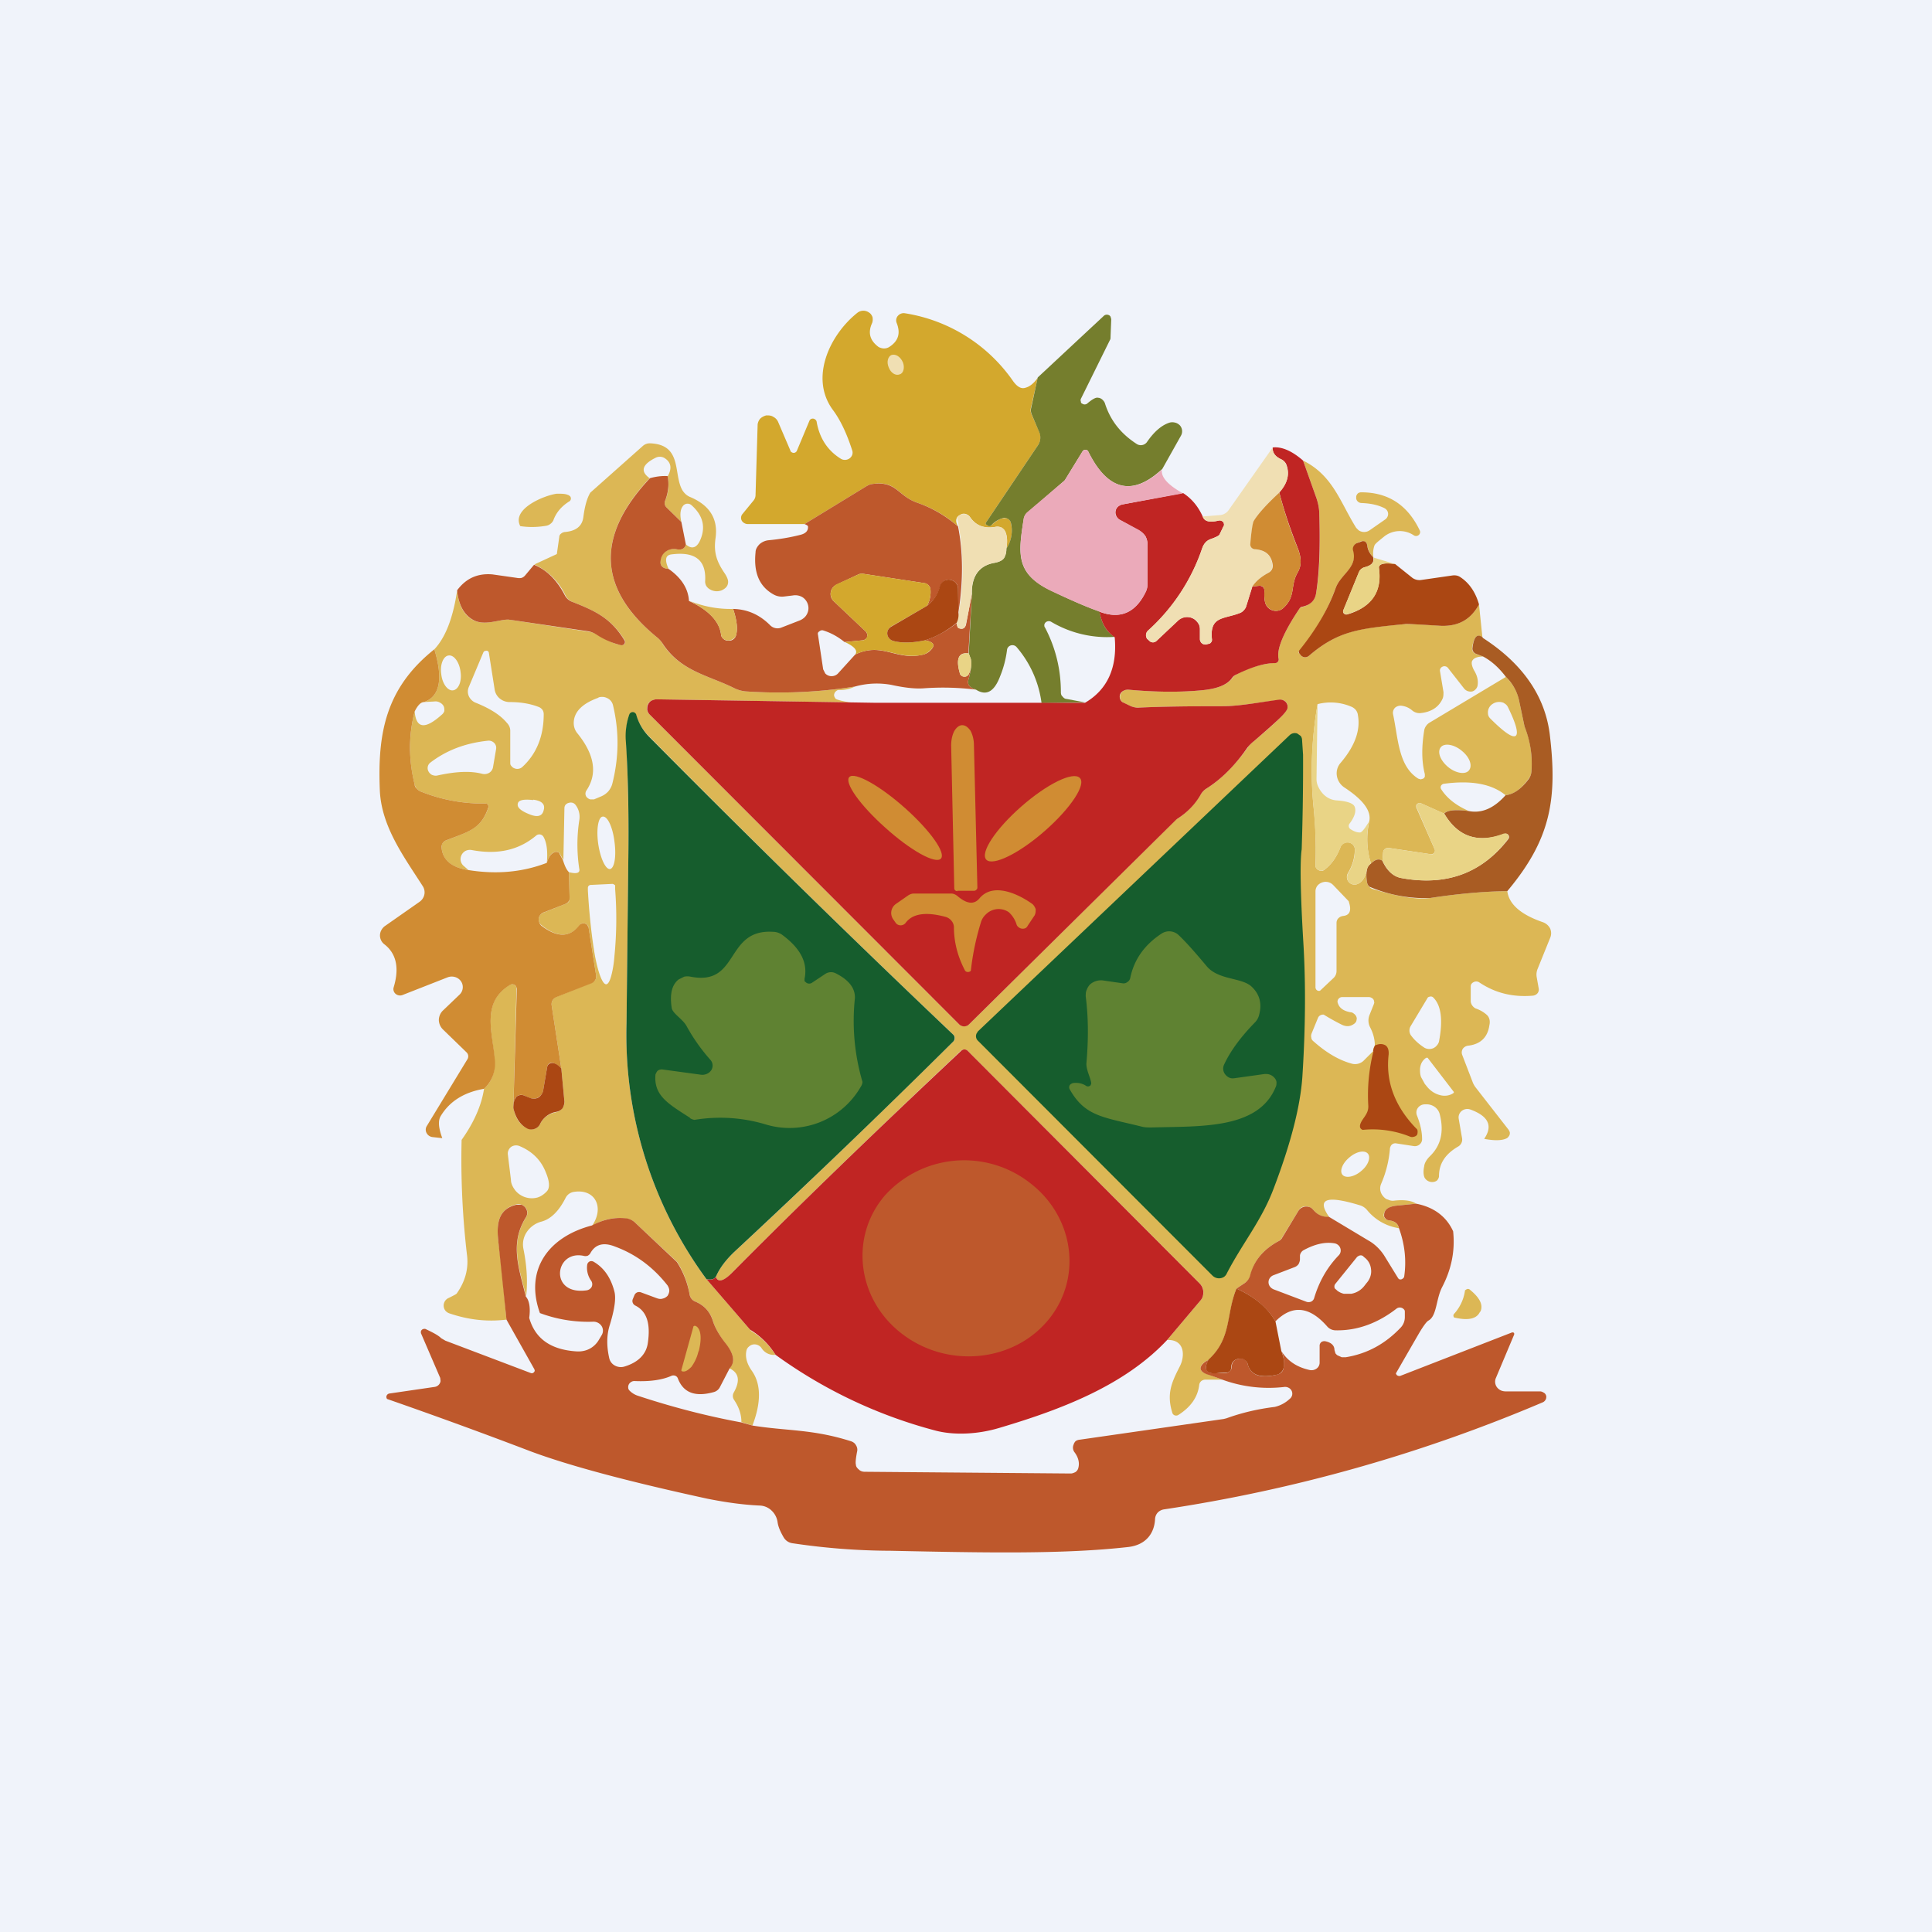 <!-- by TradingView --><svg width="56" height="56" viewBox="0 0 56 56" xmlns="http://www.w3.org/2000/svg"><path fill="#F0F3FA" d="M0 0h56v56H0z"/><path d="M18.85 12.85c.94.04.66.9.93 1.36.05.08.12.15.21.19.58.24.83.64.75 1.2-.06.43.04.69.28 1.04.06.1.1.19.08.27-.01.08-.07.15-.18.2a.39.39 0 0 1-.33-.02.3.3 0 0 1-.12-.11.26.26 0 0 1-.03-.15c.03-.6-.3-.85-.98-.76-.17.02-.2.16-.08.42-.18-.01-.26-.1-.24-.26a.36.36 0 0 1 .16-.25.4.4 0 0 1 .31-.06c.15.03.24-.02.27-.14.16.14.3.11.4-.09.19-.4.1-.75-.24-1.05a.17.17 0 0 0-.12-.04.17.17 0 0 0-.12.06c-.08.1-.1.25-.05.47l-.43-.42a.18.18 0 0 1-.04-.2c.1-.23.12-.47.07-.7.14-.24.1-.42-.1-.54a.27.27 0 0 0-.25 0c-.4.2-.44.4-.17.59-1.57 1.68-1.5 3.22.21 4.61.07.06.13.12.17.2.53.79 1.31.9 2.06 1.27.1.05.22.09.34.1 1.04.07 2.1.03 3.17-.14a.95.95 0 0 1-.44.1c-.04 0-.07 0-.1.03a.15.15 0 0 0-.06.09c-.01.03 0 .07.02.1.01.03.04.05.08.06.12.04.24.06.36.08l-5.6-.09c-.06 0-.11.02-.16.04a.25.25 0 0 0-.05.4l8.97 8.98a.2.2 0 0 0 .22.04.2.2 0 0 0 .07-.04l6-5.94.04-.02c.28-.18.5-.42.68-.71a.5.5 0 0 1 .17-.17c.41-.26.8-.65 1.18-1.17.05-.08.11-.14.19-.2.45-.38.73-.64.84-.76.08-.09.12-.16.13-.21a.2.2 0 0 0-.01-.1.2.2 0 0 0-.13-.12.22.22 0 0 0-.1 0c-.54.06-1.15.18-1.64.18-1 0-1.8.01-2.41.04a.57.57 0 0 1-.25-.04 2.5 2.5 0 0 1-.25-.12.2.2 0 0 1-.05-.23.21.21 0 0 1 .09-.1.23.23 0 0 1 .13-.03c.76.07 1.47.08 2.11.02.47-.04.77-.16.92-.37a.23.23 0 0 1 .09-.08 2.68 2.68 0 0 1 1.18-.35.1.1 0 0 0 .06-.07.1.1 0 0 0 0-.05c-.06-.27.14-.76.62-1.47l.02-.02h.02c.26-.06.4-.2.43-.42.1-.56.12-1.32.09-2.28 0-.17-.04-.35-.1-.51l-.37-1.04c.87.43 1.08 1.22 1.54 1.95l.07.07a.28.28 0 0 0 .32 0l.46-.32a.19.19 0 0 0 .06-.08.18.18 0 0 0-.02-.18.2.2 0 0 0-.07-.06c-.2-.1-.42-.14-.67-.15a.16.16 0 0 1-.11-.05.14.14 0 0 1-.04-.11v-.02c0-.03.02-.07.05-.1a.16.16 0 0 1 .1-.03c.78 0 1.34.37 1.69 1.1a.11.11 0 0 1-.03.14.12.12 0 0 1-.15 0 .73.73 0 0 0-.86.05c-.16.13-.25.2-.27.25a.7.7 0 0 0-.03.35.63.63 0 0 1-.18-.37l-.02-.05a.12.12 0 0 0-.1-.05h-.06l-.11.05a.18.18 0 0 0-.11.21c.13.52-.38.69-.52 1.11a6.18 6.18 0 0 1-1.07 1.84c0 .02.01.04.03.05l.05.06c.03.03.07.04.11.04.04 0 .08-.01.11-.04.86-.74 1.48-.8 2.78-.92.06 0 .4 0 1.04.05.5.02.87-.18 1.11-.62l.1.97c-.15-.14-.25-.04-.3.29a.16.16 0 0 0 .1.17l.22.08c-.15 0-.26.04-.3.1-.05.05-.04.15.03.29.1.16.13.3.11.44a.2.2 0 0 1-.05.11.22.22 0 0 1-.1.07.24.24 0 0 1-.24-.08l-.47-.6a.13.13 0 0 0-.15-.04.13.13 0 0 0-.07.06.12.12 0 0 0-.01.08l.1.6c0 .07 0 .14-.03.2-.11.24-.33.38-.64.41a.33.33 0 0 1-.24-.08.57.57 0 0 0-.28-.13.25.25 0 0 0-.21.05.21.21 0 0 0-.06.2c.15.7.15 1.5.73 1.86l.07.02.07-.02a.12.12 0 0 0 .05-.06v-.07c-.09-.35-.1-.76-.02-1.26a.3.3 0 0 1 .05-.13.32.32 0 0 1 .1-.1l2.22-1.33c.2.2.33.43.38.68l.16.76c.17.4.23.84.2 1.3 0 .08-.04.16-.09.22-.2.28-.41.44-.66.47-.4-.33-1-.44-1.8-.33a.1.1 0 0 0-.04.02.1.1 0 0 0-.03.13c.17.27.44.48.81.64-.38-.05-.62-.03-.73.07l-.67-.3a.09.09 0 0 0-.05 0 .09.09 0 0 0-.08.07v.05l.54 1.23a.1.1 0 0 1 0 .05.1.1 0 0 1-.02.04.1.1 0 0 1-.04.03l-.06.01-1.2-.18a.16.16 0 0 0-.13.03.14.14 0 0 0-.05.1l-.02.24c-.1-.07-.22-.04-.33.08-.13-.4-.14-.81-.05-1.23.06-.3-.18-.62-.73-.98a.5.5 0 0 1-.21-.33.46.46 0 0 1 .11-.38c.4-.47.58-.93.5-1.38a.3.3 0 0 0-.06-.15.34.34 0 0 0-.14-.1 1.52 1.52 0 0 0-.97-.07c-.17 1-.21 1.97-.12 2.94.07.66.08 1.24.06 1.72 0 .03 0 .06.02.09s.04.05.07.06c.03.02.06.02.1.02.03 0 .06-.02.08-.04.2-.15.35-.37.46-.66a.2.2 0 0 1 .1-.1.22.22 0 0 1 .26.05.2.2 0 0 1 .05.12c0 .23-.06.47-.2.7a.22.22 0 0 0 .02.25.22.22 0 0 0 .24.07c.15-.05.24-.19.29-.42-.02.14-.02.27.01.39a.24.24 0 0 0 .17.17c.74.23 1.29.31 1.65.26.78-.12 1.52-.19 2.24-.2.05.38.39.68 1.03.9a.38.38 0 0 1 .21.18.34.34 0 0 1 0 .28l-.36.89a.43.43 0 0 0-.03.23l.06.34a.17.17 0 0 1-.1.19.2.2 0 0 1-.07.02c-.59.05-1.1-.08-1.56-.39a.16.16 0 0 0-.16 0 .15.15 0 0 0-.06.05.13.13 0 0 0-.02.07v.43c0 .04.02.09.04.12.03.04.06.07.1.09.15.05.25.12.33.19.07.07.1.17.07.3-.05.35-.26.55-.62.59a.22.22 0 0 0-.15.09.2.2 0 0 0-.02.17l.3.78c.02.06.06.13.1.18l.95 1.22.03.06a.15.15 0 0 1-.03.13.16.16 0 0 1-.05.05c-.13.07-.35.08-.66.02.26-.38.12-.66-.4-.85a.26.26 0 0 0-.25.04.24.24 0 0 0-.09.22l.1.58a.23.23 0 0 1-.11.23c-.38.22-.56.5-.56.86 0 .04-.02.08-.05.12a.2.2 0 0 1-.12.05.25.25 0 0 1-.25-.13c-.03-.07-.04-.18-.01-.32.01-.1.07-.2.17-.3.32-.31.41-.72.28-1.22a.37.37 0 0 0-.15-.21.4.4 0 0 0-.25-.07h-.03a.25.25 0 0 0-.2.1.23.23 0 0 0-.03.22c.1.25.15.48.15.69a.19.19 0 0 1-.07.15.21.21 0 0 1-.17.05l-.52-.08a.15.15 0 0 0-.15.08l-.02.05a3.2 3.2 0 0 1-.26 1.05.34.34 0 0 0 .05.34c.04.05.09.1.15.11.06.03.12.04.19.03.28-.03.5 0 .63.09l-.6.06c-.2.03-.32.11-.34.25a.14.14 0 0 0 .08.15l.06.02c.17.02.27.1.3.23a1.48 1.48 0 0 1-.92-.52.43.43 0 0 0-.2-.14c-.98-.3-1.28-.2-.9.34a.55.55 0 0 1-.47-.22.25.25 0 0 0-.1-.07.26.26 0 0 0-.24.01.25.25 0 0 0-.08.09l-.49.8a.22.22 0 0 1-.08.08c-.45.24-.72.57-.82.98a.4.4 0 0 1-.17.24l-.24.16c-.3.75-.13 1.43-.81 2.07-.14.06-.21.14-.23.21-.01.1.05.16.2.2l.43.16h-.48a.2.2 0 0 0-.13.04.18.18 0 0 0-.06.11c-.04.35-.24.64-.6.87a.12.12 0 0 1-.15-.01.11.11 0 0 1-.03-.05c-.17-.55-.02-.88.21-1.33.17-.32.15-.8-.36-.78l.97-1.15a.36.36 0 0 0-.03-.49l-6.73-6.75a.13.13 0 0 0-.08-.03.13.13 0 0 0-.1.03c-2.44 2.3-4.66 4.44-6.64 6.44-.25.25-.4.29-.47.12.1-.24.28-.48.53-.72 1.72-1.59 3.84-3.62 6.35-6.1a.13.13 0 0 0 0-.2 392.69 392.69 0 0 1-8.8-8.63c-.19-.18-.32-.4-.4-.65a.1.1 0 0 0-.09-.06.1.1 0 0 0-.06.02.1.1 0 0 0-.03.04c-.09.24-.12.5-.1.77.05 1.04.08 2.25.06 3.61l-.05 4.57a11.97 11.97 0 0 0 2.32 7.42l1.26 1.46.05.05c.28.17.5.4.69.68a.42.42 0 0 1-.41-.2.25.25 0 0 0-.24-.1.23.23 0 0 0-.12.06.21.21 0 0 0-.07.1c-.05.2.01.4.15.6.27.38.28.91.02 1.59l-.32-.1c0-.22-.07-.43-.21-.64a.2.2 0 0 1-.01-.22c.19-.34.15-.57-.13-.7.17-.17.14-.4-.1-.7-.19-.25-.31-.47-.37-.65a.84.84 0 0 0-.51-.58.29.29 0 0 1-.11-.08.27.27 0 0 1-.06-.13 2.54 2.54 0 0 0-.36-.94l-1.22-1.14a.42.42 0 0 0-.22-.11c-.35-.06-.69 0-1.03.2.37-.53.09-1.09-.54-.98a.32.32 0 0 0-.22.16c-.2.4-.44.63-.71.7a.74.74 0 0 0-.42.3.64.64 0 0 0-.1.48c.1.49.13.95.08 1.39-.2-.83-.48-1.53 0-2.3a.24.24 0 0 0-.01-.27.27.27 0 0 0-.27-.1c-.52.13-.58.55-.53 1.03.1.77.17 1.54.24 2.31-.58.07-1.12 0-1.65-.18a.26.26 0 0 1-.12-.08.24.24 0 0 1 .1-.37c.14-.07.22-.11.23-.13.24-.34.34-.7.3-1.08a23.7 23.7 0 0 1-.16-3.37c.37-.52.58-1.02.65-1.48.23-.22.34-.5.3-.88-.05-.74-.39-1.62.44-2.13a.14.14 0 0 1 .19.04l.01.07-.09 3.45c.06.31.2.51.42.6.07.03.14.03.2.01a.27.27 0 0 0 .15-.13c.1-.2.26-.31.46-.35a.31.31 0 0 0 .19-.12.28.28 0 0 0 .06-.2l-.09-.95-.28-1.83c-.01-.05 0-.1.03-.15a.24.24 0 0 1 .12-.1l1-.4a.21.21 0 0 0 .11-.08.2.2 0 0 0 .03-.13l-.22-1.4a.14.14 0 0 0-.04-.07.15.15 0 0 0-.16-.04.14.14 0 0 0-.06.05c-.29.36-.65.36-1.1 0a.21.21 0 0 1-.04-.3.23.23 0 0 1 .1-.07l.63-.25a.2.2 0 0 0 .1-.07.18.18 0 0 0 .02-.1l-.02-.75c.23.06.33.02.3-.1a4.62 4.62 0 0 1 0-1.4.57.57 0 0 0-.1-.44.19.19 0 0 0-.09-.07.2.2 0 0 0-.11 0 .19.19 0 0 0-.1.06.17.17 0 0 0-.03.1l-.03 1.5-.1-.18a.1.1 0 0 0-.05-.05.11.11 0 0 0-.06-.01c-.12.01-.21.12-.27.32.03-.33 0-.59-.1-.76a.14.14 0 0 0-.21-.03c-.5.42-1.11.56-1.86.42a.3.3 0 0 0-.18.02.27.27 0 0 0-.12.12.26.26 0 0 0 .05.31l.15.13c-.49-.07-.75-.29-.78-.65 0-.04 0-.1.03-.13a.23.23 0 0 1 .12-.09c.66-.25.99-.34 1.2-.92a.11.11 0 0 0-.01-.11.12.12 0 0 0-.05-.03 4.82 4.82 0 0 1-1.9-.35.3.3 0 0 1-.11-.08.27.27 0 0 1-.06-.12 4.24 4.24 0 0 1 0-2.12c.04.5.3.53.78.1a.23.23 0 0 0 .08-.11c0-.05 0-.1-.02-.14a.23.23 0 0 0-.1-.1.25.25 0 0 0-.13-.04l-.34.02c.46-.16.56-.67.3-1.53.32-.34.54-.9.66-1.7.04.4.18.69.44.84.34.2.78-.01 1.05 0l.15.02 2.17.33c.09.01.17.04.25.08.33.2.56.3.7.3a.1.1 0 0 0 .06 0 .09.09 0 0 0 .04-.13c-.4-.64-.85-.85-1.51-1.11a.4.4 0 0 1-.21-.19 1.85 1.85 0 0 0-.9-.9l.65-.3.07-.49c0-.04.02-.08.05-.1a.2.2 0 0 1 .12-.05c.33-.03.5-.18.53-.44.04-.3.1-.53.2-.7l1.53-1.36a.3.3 0 0 1 .21-.07ZM14.94 33.2a.26.26 0 0 0-.12.04.24.24 0 0 0-.08.1.22.22 0 0 0-.02.12l.09.74c0 .11.06.22.13.31a.62.62 0 0 0 .64.2c.1-.03.2-.1.28-.19.08-.1.07-.28-.04-.54-.14-.36-.4-.61-.76-.76a.26.26 0 0 0-.12-.02Zm24.7.23c-.1-.1-.34-.05-.54.13-.2.17-.28.4-.18.5.1.1.35.05.55-.13.2-.17.27-.4.17-.5Zm1.7-2.77a.39.39 0 0 0-.13.14.46.46 0 0 0-.05.2c0 .07 0 .14.03.22l.11.2.05.06c.1.13.23.22.38.26.14.04.28.02.39-.05l.02-.02v-.02l-.76-.99h-.04ZM38.9 28.9a.14.14 0 0 0-.1.05.12.12 0 0 0-.03.1c.04.16.16.25.37.29.04 0 .08.02.1.04a.2.2 0 0 1 .07.08c.02.04.02.08.01.1 0 .04-.02.07-.05.1-.12.1-.25.11-.4.03a6.41 6.41 0 0 1-.5-.28.17.17 0 0 0-.13.04.15.15 0 0 0-.04.06l-.18.44a.2.2 0 0 0-.01.13c0 .04.03.08.07.11.36.32.73.54 1.1.64a.36.36 0 0 0 .34-.08l.28-.28a.4.4 0 0 1 .05-.17c0-.18-.05-.36-.14-.53a.43.43 0 0 1-.01-.36l.12-.3c.01-.03.02-.05.01-.07a.14.14 0 0 0-.02-.07.15.15 0 0 0-.06-.05.17.17 0 0 0-.07-.02h-.78Zm2.5 0a.12.12 0 0 0-.03.04l-.48.8a.25.25 0 0 0 0 .26c.1.14.23.26.4.37a.29.29 0 0 0 .26.01.28.28 0 0 0 .1-.08.26.26 0 0 0 .06-.11c.12-.63.06-1.05-.16-1.27a.12.12 0 0 0-.04-.03.13.13 0 0 0-.1.01Zm-3.08-3.32a.3.3 0 0 0-.14.1.27.27 0 0 0-.05.16v2.8l.02.04a.1.1 0 0 0 .1.04.1.1 0 0 0 .04-.03l.35-.33a.28.28 0 0 0 .1-.21v-1.4c0-.05.02-.1.05-.13a.23.23 0 0 1 .14-.07c.19-.02.25-.15.17-.4a.1.1 0 0 0-.01-.03l-.45-.47a.3.3 0 0 0-.32-.07Zm-21.2.07a.08.08 0 0 0-.05.02.08.08 0 0 0-.03.06v.08c.04.72.12 1.42.21 1.92.1.51.22.8.32.8.05 0 .1-.08.14-.22.04-.14.08-.34.1-.6a11.02 11.02 0 0 0 .02-1.94v-.11l-.03-.02a.08.08 0 0 0-.05-.02l-.63.03Zm.35-1.98c-.13.01-.19.37-.13.79.06.41.21.74.34.73.13-.02.19-.37.13-.8-.05-.41-.2-.74-.34-.72Zm-2.02-.48c-.27-.03-.42 0-.44.1-.03.11.08.21.33.31.24.1.38.06.42-.12.05-.17-.06-.27-.3-.3Zm2.02-2.99c-.05 0-.1 0-.14.03-.47.17-.7.42-.7.73 0 .11.04.22.11.3.5.62.58 1.17.26 1.65a.17.17 0 0 0-.03.1c0 .04.02.08.04.1.03.03.06.05.1.06h.11l.19-.08a.59.59 0 0 0 .22-.15c.06-.07.1-.15.12-.23.19-.76.2-1.5.02-2.26a.3.3 0 0 0-.16-.21.34.34 0 0 0-.14-.04Zm-3.33 1.27c-.66.07-1.2.28-1.66.63a.2.2 0 0 0-.06.26c.02.04.06.08.1.1.05.02.1.03.15.02.54-.12.97-.14 1.31-.05a.27.27 0 0 0 .2-.03.24.24 0 0 0 .11-.16l.09-.53a.2.2 0 0 0-.06-.18.22.22 0 0 0-.18-.06Zm28.24.3c-.22-.19-.5-.24-.61-.12-.12.13-.03.38.19.57.22.19.5.24.61.12.12-.13.04-.38-.19-.57Zm-28.28-2.91-.05.01a.08.08 0 0 0-.04.04l-.42 1a.33.33 0 0 0 0 .27c.04.09.12.16.2.19.4.16.71.35.9.58.06.06.1.14.1.23v.92c0 .04 0 .07.03.1a.2.2 0 0 0 .09.07.22.22 0 0 0 .22-.03c.42-.38.63-.9.63-1.54 0-.04-.01-.09-.04-.13a.25.25 0 0 0-.11-.08c-.26-.1-.54-.14-.83-.14a.45.45 0 0 1-.29-.1.42.42 0 0 1-.15-.25l-.17-1.08a.08.08 0 0 0-.02-.04.08.08 0 0 0-.05-.02Zm29.5 1.52a.34.34 0 0 0-.33.02.29.29 0 0 0-.14.28c0 .06.03.11.07.15.4.4.64.56.73.5.09-.06.02-.34-.22-.83a.24.24 0 0 0-.12-.12ZM13 19c-.15.02-.25.26-.21.54.03.28.19.49.34.47.16-.02.26-.26.22-.53-.03-.28-.19-.5-.34-.48Z" fill="#DCB755"/><path d="m30.08 10.95-.2.88a.3.3 0 0 0 .02.18l.22.5a.4.4 0 0 1-.03.39l-1.52 2.26v.02l.01.02.07.04h.05c.01 0 .03 0 .04-.02.13-.12.25-.2.36-.2.05-.01.1 0 .13.03.04.02.06.06.07.1.06.28.02.53-.13.75.04-.22.02-.4-.04-.51a.24.24 0 0 0-.11-.1.26.26 0 0 0-.16-.02c-.32.06-.57-.03-.74-.28a.23.23 0 0 0-.2-.1.22.22 0 0 0-.1.04.2.2 0 0 0-.08.07c-.04.07-.03.16.03.26a3.45 3.45 0 0 0-1.16-.68c-.6-.2-.61-.66-1.33-.55a.42.42 0 0 0-.16.06l-1.8 1.1h-1.65a.2.2 0 0 1-.1-.03.18.18 0 0 1-.07-.07.17.17 0 0 1 .02-.19l.32-.39c.04-.05.06-.1.06-.17l.06-2.02c0-.06.03-.13.07-.18.05-.05.11-.08.18-.1.07 0 .14 0 .2.04a.3.3 0 0 1 .14.14l.36.84c0 .02.02.04.04.05a.1.1 0 0 0 .11 0 .1.1 0 0 0 .04-.05l.36-.86a.1.1 0 0 1 .04-.05.11.11 0 0 1 .13.01.1.1 0 0 1 .04.06c.08.47.31.83.69 1.07a.23.23 0 0 0 .26 0 .22.22 0 0 0 .08-.1.2.2 0 0 0 0-.14c-.16-.5-.35-.89-.56-1.17-.69-.94-.07-2.2.72-2.82a.28.28 0 0 1 .33 0c.05.03.08.08.1.13.01.06.01.11-.01.17-.13.28-.07.51.19.7.04.02.1.04.15.04.05 0 .1-.01.15-.04.27-.17.34-.4.22-.7a.2.2 0 0 1 .04-.21.22.22 0 0 1 .2-.07 4.7 4.7 0 0 1 3.13 1.96c.12.17.24.24.36.2.12-.03.24-.12.36-.29Z" fill="#D3A82D"/><path d="M33.68 13.6c-.86.8-1.58.62-2.14-.52a.09.09 0 0 0-.03-.03.1.1 0 0 0-.1 0 .09.09 0 0 0-.03.03l-.51.83a.2.2 0 0 1-.05.05l-1.04.9a.31.31 0 0 0-.11.2c-.15.97-.25 1.57.8 2.06.62.3 1.09.5 1.4.6.06.35.2.6.44.74a3.18 3.18 0 0 1-1.83-.43.14.14 0 0 0-.16 0 .13.13 0 0 0-.05.08c0 .03 0 .06.02.08.3.57.46 1.2.46 1.87 0 .05.01.1.05.13.03.04.07.07.12.07l.53.1-1.26.02a3.1 3.1 0 0 0-.72-1.62.16.16 0 0 0-.24-.01.14.14 0 0 0-.04.08 3 3 0 0 1-.2.77c-.17.45-.4.58-.7.39-.19-.06-.26-.15-.22-.29.07-.24.1-.44.07-.6l-.06-.16.09-1.72c-.01-.53.22-.84.68-.91.13-.03.2-.07.25-.13a.49.49 0 0 0 .07-.28.94.94 0 0 0 .13-.75.17.17 0 0 0-.07-.1.2.2 0 0 0-.13-.04.68.68 0 0 0-.36.21.08.08 0 0 1-.1.02l-.06-.04-.01-.02v-.02l1.52-2.26a.4.4 0 0 0 .03-.38L29.9 12a.3.3 0 0 1-.01-.18l.19-.88L32 9.15a.13.13 0 0 1 .13-.02c.03.01.05.03.06.05l.02.07-.02.51c0 .04 0 .07-.02.1l-.84 1.7a.1.1 0 0 0 0 .08c0 .03.01.05.04.06a.12.12 0 0 0 .14 0c.15-.13.26-.19.32-.17.05 0 .1.03.13.06s.06.07.07.11c.16.5.47.88.92 1.17a.22.22 0 0 0 .29-.05c.22-.32.44-.5.66-.57a.3.3 0 0 1 .16 0c.05.01.1.04.14.08a.26.26 0 0 1 .03.3l-.55.98Z" fill="#757E2D"/><path d="M26.17 10.5c-.07-.16-.21-.25-.33-.21-.1.04-.15.2-.08.36.06.16.2.25.32.2.11-.03.15-.2.09-.35Z" fill="#F0DFB3"/><path d="m37.77 13.35.37 1.04c.06.16.1.34.1.51.03.96 0 1.72-.09 2.28-.03.23-.17.36-.42.41l-.03.01-.02.02c-.48.71-.68 1.2-.62 1.47a.1.1 0 0 1-.02.09.1.1 0 0 1-.08.04c-.3 0-.68.11-1.14.34a.23.23 0 0 0-.1.08c-.14.21-.44.33-.91.37-.64.06-1.35.05-2.11-.02-.05 0-.1.01-.13.03a.2.2 0 0 0-.1.1.2.2 0 0 0 .06.23l.25.12c.08.03.17.05.25.04.61-.03 1.42-.04 2.41-.04.49 0 1.1-.12 1.64-.19a.22.22 0 0 1 .18.06.2.2 0 0 1 .06.17c0 .05-.05.12-.13.21-.11.12-.4.38-.84.76a1.1 1.1 0 0 0-.2.2c-.36.52-.76.91-1.17 1.17a.5.5 0 0 0-.17.17c-.17.3-.4.53-.68.71l-.03.02-6.01 5.94a.2.2 0 0 1-.15.06.2.2 0 0 1-.14-.06l-8.97-8.98a.26.26 0 0 1-.07-.14c0-.05 0-.1.02-.14a.26.26 0 0 1 .1-.12c.05-.02.1-.04.15-.04l6.3.1h6.12c.65-.38.94-1.02.86-1.9-.24-.16-.38-.4-.44-.74.6.23 1.06.03 1.35-.6a.5.5 0 0 0 .04-.2v-1.14a.47.47 0 0 0-.06-.25.5.5 0 0 0-.2-.17l-.54-.3a.24.24 0 0 1-.1-.11.23.23 0 0 1 .04-.27.26.26 0 0 1 .14-.07l1.75-.33c.25.16.44.39.57.68.05.15.2.18.46.12a.13.13 0 0 1 .12.03c.02 0 .03.03.03.04l.01.06-.13.27c-.01.03-.1.08-.27.14-.1.04-.18.12-.23.25a5.65 5.65 0 0 1-1.57 2.4.18.18 0 0 0-.03.24l.06.05a.15.15 0 0 0 .1.05.16.16 0 0 0 .12-.05l.61-.58a.39.39 0 0 1 .4-.08c.08.03.13.08.17.13.05.06.07.13.07.2v.29a.15.15 0 0 0 .06.12.17.17 0 0 0 .13.03l.07-.02c.03 0 .05-.02.07-.05a.12.12 0 0 0 .02-.07c-.08-.7.36-.59.83-.78a.3.3 0 0 0 .1-.08.28.28 0 0 0 .06-.1l.18-.58.19-.02a.15.15 0 0 1 .11.03.14.14 0 0 1 .05.11c-.01.15 0 .26.02.34a.32.32 0 0 0 .21.23c.06.02.11.02.17.01a.3.3 0 0 0 .14-.07c.38-.34.2-.64.42-1.03.12-.2.12-.43 0-.73-.22-.56-.4-1.09-.53-1.6.25-.27.31-.55.2-.82a.3.3 0 0 0-.15-.14c-.17-.08-.25-.19-.24-.34.26-.03.56.1.88.38Z" fill="#C02523"/><path d="M33.68 13.6c-.04.22.16.45.61.7l-1.75.32c-.05.01-.1.04-.14.07a.23.23 0 0 0-.05.27c.03.04.06.08.1.1l.56.3c.08.05.14.11.19.18.04.08.06.16.06.25v1.13a.5.5 0 0 1-.04.22c-.3.62-.74.82-1.35.59-.31-.11-.78-.31-1.4-.6-1.04-.5-.95-1.1-.8-2.08a.31.31 0 0 1 .1-.2l1.05-.89a.2.2 0 0 0 .05-.05l.51-.83c.01-.01.02-.03.04-.03a.1.1 0 0 1 .09 0l.03.03c.56 1.14 1.28 1.32 2.14.53Z" fill="#EBAABA"/><path d="M36.89 12.97c-.01.15.07.26.24.34a.3.3 0 0 1 .14.14c.12.27.06.55-.19.83-.37.34-.62.61-.74.82a2.73 2.73 0 0 0-.09.73.14.14 0 0 0 .07.08l.06.01c.3.03.47.17.5.45.01.05 0 .1-.02.13a.24.24 0 0 1-.1.1c-.2.12-.36.25-.46.4l-.18.58a.28.28 0 0 1-.06.1.3.3 0 0 1-.1.08c-.47.2-.91.08-.83.78 0 .02 0 .05-.02.07a.12.12 0 0 1-.07.05 7.42 7.42 0 0 1-.14.02.17.17 0 0 1-.1-.09.15.15 0 0 1-.02-.06v-.29a.34.34 0 0 0-.06-.2.37.37 0 0 0-.17-.13.39.39 0 0 0-.4.08l-.62.58a.16.16 0 0 1-.11.05l-.06-.01a.15.15 0 0 1-.05-.04l-.06-.06a.18.18 0 0 1 .03-.24 5.65 5.65 0 0 0 1.57-2.39c.05-.13.12-.21.23-.25.17-.06.26-.1.27-.14l.13-.27a.11.11 0 0 0-.04-.1.13.13 0 0 0-.12-.03c-.25.06-.4.03-.46-.12l.5-.04a.34.34 0 0 0 .25-.14l1.28-1.82Z" fill="#F0DFB3"/><path d="M19.35 13.8c.05.24.02.48-.07.71a.18.18 0 0 0 .04.2l.43.42.13.65c-.03.12-.12.17-.27.14a.4.4 0 0 0-.3.06.36.36 0 0 0-.16.26c-.03.15.05.24.23.25.37.26.57.57.59.93.57.26.88.59.93.97 0 .05.03.09.06.12.04.04.09.06.14.06.05 0 .1 0 .14-.03a.2.2 0 0 0 .09-.11c.06-.19.03-.45-.08-.78.42.01.77.17 1.07.47a.3.3 0 0 0 .33.07l.54-.21c.09-.04.16-.1.2-.18a.36.36 0 0 0 .03-.27.38.38 0 0 0-.16-.22.41.41 0 0 0-.28-.05l-.25.03a.5.5 0 0 1-.31-.06c-.41-.23-.58-.63-.52-1.22 0-.09.05-.17.12-.24.07-.06.16-.1.25-.11.32-.03.63-.08.94-.16.15-.04.22-.12.21-.24 0-.02-.03-.04-.1-.07l1.8-1.1c.05-.03.1-.05.16-.06.72-.1.73.35 1.33.55.42.15.8.37 1.16.68.15.76.15 1.59.01 2.5l-.01-.7a.25.25 0 0 0-.07-.17.27.27 0 0 0-.35-.04.25.25 0 0 0-.1.15 1 1 0 0 1-.38.56.83.83 0 0 0 .1-.48.2.2 0 0 0-.06-.12.22.22 0 0 0-.13-.06l-1.77-.27c-.04 0-.09 0-.13.02l-.62.29a.32.32 0 0 0-.12.09.3.3 0 0 0-.05.28.3.3 0 0 0 .08.12l.93.88.04.07v.08a.15.15 0 0 1-.06.07.17.17 0 0 1-.08.03l-.52.05c-.2-.16-.4-.27-.63-.34a.12.12 0 0 0-.1.03.11.11 0 0 0-.04.04.1.1 0 0 0 0 .06l.15 1 .06.12a.25.25 0 0 0 .25.07.24.24 0 0 0 .12-.07l.5-.55c.78-.37 1.17.18 1.94.01a.45.45 0 0 0 .21-.1c.19-.17.14-.27-.13-.32.31-.1.62-.26.92-.5.01.09.03.14.07.15.1.04.17 0 .2-.1l.17-.9-.1 1.73c-.28-.04-.37.15-.25.57 0 .03.02.05.04.07a.15.15 0 0 0 .16.02.14.14 0 0 0 .06-.06.7.7 0 0 0 .06-.44c.02.16 0 .36-.07.6-.04.14.03.23.22.29a7.73 7.73 0 0 0-1.5-.04c-.24.02-.55-.01-.96-.1-.34-.06-.69-.05-1.05.05-1.07.17-2.13.21-3.17.14a.96.96 0 0 1-.34-.1c-.75-.37-1.53-.48-2.06-1.28a.76.76 0 0 0-.17-.19c-1.71-1.4-1.78-2.93-.2-4.61.18-.05.35-.07.51-.06Z" fill="#BE582C"/><path d="M37.08 14.28c.13.5.3 1.03.53 1.6.12.29.12.53 0 .72-.22.39-.04.69-.42 1.03a.3.3 0 0 1-.14.07.33.33 0 0 1-.38-.24c-.02-.08-.03-.2-.02-.34l-.01-.06a.14.14 0 0 0-.09-.08h-.06l-.19.02c.1-.15.25-.28.47-.4a.24.24 0 0 0 .1-.1.22.22 0 0 0 .02-.13c-.04-.28-.2-.42-.5-.45a.15.15 0 0 1-.11-.04.14.14 0 0 1-.04-.1c.03-.4.07-.62.1-.68.12-.2.37-.48.74-.82Z" fill="#D08C33"/><path d="M16.14 14.31c.14 0 .25 0 .33.04.02 0 .03.02.05.03a.1.1 0 0 1-.03.16c-.22.14-.37.32-.45.54a.26.26 0 0 1-.08.1.27.27 0 0 1-.13.06c-.24.04-.48.05-.75.01-.26-.5.69-.89 1.06-.94Z" fill="#DCB755"/><path d="M29.17 15.9c0 .1-.02.2-.07.28-.04.06-.12.1-.25.13-.46.07-.7.38-.68.9-.06.32-.11.61-.18.9-.02.1-.09.14-.2.1-.03 0-.05-.06-.06-.15a7.16 7.16 0 0 0 .01-3.06.2.2 0 0 1 .08-.07.22.22 0 0 1 .1-.03.23.23 0 0 1 .2.1c.17.24.42.33.74.27.05-.01.1 0 .16.01.04.03.08.06.1.1.07.13.09.3.05.52Z" fill="#F0DFB3"/><path d="M39.8 16.16c.04.14-.05.23-.24.28a.25.25 0 0 0-.17.14l-.45 1.1a.09.09 0 0 0 .01.1.1.1 0 0 0 .1.03c.71-.21 1.01-.66.92-1.34-.02-.12.14-.17.47-.12l.5.4a.35.35 0 0 0 .26.06l.9-.13c.08-.01.16 0 .23.05.26.17.44.44.54.79-.24.44-.6.64-1.11.62-.64-.04-.98-.06-1.04-.05-1.3.13-1.92.18-2.78.92a.17.17 0 0 1-.22 0l-.05-.06a.08.08 0 0 1 0-.11c.5-.62.84-1.22 1.04-1.78.14-.42.65-.6.51-1.1a.17.17 0 0 1 .02-.14.18.18 0 0 1 .1-.08l.11-.04a.13.13 0 0 1 .12 0l.04.04.02.06c.01.13.07.25.18.36Z" fill="#AB4713"/><path d="M40.44 16.35c-.33-.05-.49 0-.47.12.1.68-.21 1.13-.91 1.33a.1.1 0 0 1-.1-.02.09.09 0 0 1-.02-.1l.45-1.1a.25.25 0 0 1 .17-.14c.2-.05.28-.14.25-.28l.63.19Z" fill="#E9D486"/><path d="M15.48 16.37c.37.15.67.45.9.9a.4.4 0 0 0 .22.18c.66.26 1.11.47 1.5 1.11a.09.09 0 0 1 0 .1.1.1 0 0 1-.1.04 2.18 2.18 0 0 1-.7-.3.67.67 0 0 0-.24-.1l-2.17-.32-.15-.02c-.27-.01-.71.2-1.04 0-.26-.15-.41-.44-.45-.85.26-.35.6-.5 1.03-.46l.7.1c.05.01.1.01.14 0a.23.23 0 0 0 .1-.07l.26-.31Z" fill="#BE582C"/><path d="m26.87 17.56-1.04.6a.24.24 0 0 0-.09.1.22.22 0 0 0 .04.25c.03.03.07.06.12.07.23.06.53.06.91-.02.27.05.32.15.13.31a.45.45 0 0 1-.2.11c-.78.16-1.17-.38-1.95-.01.08-.11-.02-.23-.3-.36l.51-.05c.03 0 .06-.01.08-.03a.15.15 0 0 0 .05-.07.14.14 0 0 0-.03-.15l-.93-.88a.3.3 0 0 1-.03-.4.32.32 0 0 1 .12-.1l.62-.28a.24.24 0 0 1 .13-.02l1.77.27c.05 0 .1.02.13.06a.2.2 0 0 1 .06.12.83.83 0 0 1-.1.48Z" fill="#D3A82D"/><path d="M27.78 17.75c.01.1 0 .2-.05.3-.3.25-.6.41-.92.51-.38.08-.68.08-.91.02a.24.24 0 0 1-.12-.07.22.22 0 0 1-.04-.25.24.24 0 0 1 .1-.1l1.03-.6a1 1 0 0 0 .37-.56.25.25 0 0 1 .1-.15.28.28 0 0 1 .36.04c.04.05.07.1.07.17l.01.7Z" fill="#AB4713"/><path d="M21.25 17.65c.11.33.14.6.08.78a.2.2 0 0 1-.1.1.23.23 0 0 1-.27-.02.2.2 0 0 1-.06-.12c-.05-.38-.36-.7-.93-.98.41.17.84.25 1.28.24Z" fill="#DCB755"/><path d="M42.98 18.49c1.15.74 1.8 1.68 1.94 2.79.23 1.9.02 3.06-1.23 4.55-.71.01-1.46.08-2.24.2a4.08 4.08 0 0 1-1.76-.33.24.24 0 0 1-.06-.1 1.03 1.03 0 0 1-.01-.39c.02-.09.06-.14.12-.18.12-.12.23-.15.33-.08.13.29.32.46.55.5 1.3.24 2.33-.14 3.1-1.13a.1.1 0 0 0 0-.12.11.11 0 0 0-.12-.03c-.76.28-1.34.09-1.74-.59.1-.1.34-.12.72-.07.37.07.72-.08 1.06-.46.25-.03.47-.2.67-.47a.43.43 0 0 0 .08-.22 2.9 2.9 0 0 0-.2-1.3l-.16-.76a1.34 1.34 0 0 0-.38-.68c-.19-.25-.4-.45-.66-.59l-.21-.08a.16.16 0 0 1-.1-.17c.04-.33.14-.43.3-.3Z" fill="#A95C23"/><path d="M12.59 18.82c.26.86.16 1.37-.3 1.53-.09 0-.18.09-.27.27-.18.7-.18 1.4 0 2.12 0 .05.03.09.06.12a.3.3 0 0 0 .11.08 4.82 4.82 0 0 0 1.9.35c.02 0 .04.02.05.03a.11.11 0 0 1 .01.1c-.21.6-.54.68-1.2.93a.23.23 0 0 0-.12.09.21.21 0 0 0-.03.13c.03.36.3.58.78.65.82.13 1.57.06 2.27-.21.06-.2.15-.3.27-.32l.06.01a.1.1 0 0 1 .04.05l.1.19c.05.16.1.27.17.34l.02.74c0 .04 0 .08-.03.11a.2.2 0 0 1-.09.07l-.64.25a.23.23 0 0 0-.09.07.21.21 0 0 0-.03.21c.01.04.03.07.06.1.46.35.82.35 1.1-.01a.14.14 0 0 1 .08-.05.15.15 0 0 1 .15.04l.04.07.22 1.4c0 .04 0 .09-.03.13a.21.21 0 0 1-.1.09l-1.02.4a.24.24 0 0 0-.11.09.22.22 0 0 0-.03.15l.28 1.83a.65.65 0 0 0-.21-.15.16.16 0 0 0-.13 0 .15.15 0 0 0-.05.05.14.14 0 0 0-.02.06l-.12.7c0 .03-.02.07-.05.1a.28.28 0 0 1-.32.1l-.19-.08a.2.2 0 0 0-.22.05.19.19 0 0 0-.04.07.67.67 0 0 0-.04.24l.1-3.45-.02-.07a.13.13 0 0 0-.18-.04c-.84.51-.5 1.39-.44 2.13a1 1 0 0 1-.31.88c-.59.1-1 .37-1.25.78-.09.14-.07.35.04.65l-.27-.03a.23.23 0 0 1-.1-.03.22.22 0 0 1-.08-.08.2.2 0 0 1 0-.21l1.18-1.94a.16.16 0 0 0-.03-.2l-.67-.65a.4.4 0 0 1-.13-.28.39.39 0 0 1 .13-.29l.47-.45a.3.3 0 0 0 .04-.39.32.32 0 0 0-.17-.12.34.34 0 0 0-.22.01l-1.3.51a.2.2 0 0 1-.2-.03.18.18 0 0 1-.06-.19c.17-.56.08-.98-.27-1.25a.32.32 0 0 1-.08-.42.34.34 0 0 1 .1-.11l1-.7a.34.34 0 0 0 .14-.21.33.33 0 0 0-.05-.25c-.53-.83-1.19-1.71-1.24-2.76-.07-1.65.16-2.97 1.58-4.1Z" fill="#D08C33"/><path d="m28.08 18.94.06.16a.7.7 0 0 1-.06.44.14.14 0 0 1-.06.06.15.15 0 0 1-.16-.02.14.14 0 0 1-.04-.07c-.12-.42-.03-.6.26-.57ZM38.19 20.41l-.03 2.17c0 .06.01.13.04.2.11.25.3.4.54.42.3.02.47.08.52.17.06.13.01.3-.14.5a.11.11 0 0 0 .02.16c.09.06.18.1.28.1.05 0 .14-.11.27-.33-.1.42-.07.83.05 1.23-.06.04-.1.1-.12.18-.05.23-.14.37-.29.42a.22.22 0 0 1-.24-.07.22.22 0 0 1-.01-.25c.13-.23.2-.46.19-.7a.2.2 0 0 0-.05-.12.22.22 0 0 0-.26-.04.2.2 0 0 0-.1.1c-.11.28-.26.5-.46.65a.17.17 0 0 1-.18.02.17.17 0 0 1-.07-.06.15.15 0 0 1-.02-.09c.02-.48 0-1.06-.06-1.72-.1-.97-.05-1.95.12-2.94Z" fill="#E9D486"/><path d="M20.75 37c-.05.09-.14.1-.27.08a11.96 11.96 0 0 1-2.32-7.42l.05-4.57c.02-1.36 0-2.57-.07-3.61a1.9 1.9 0 0 1 .1-.77.1.1 0 0 1 .04-.05.1.1 0 0 1 .12 0 .1.1 0 0 1 .04.05c.07.25.2.47.38.65 3.06 3.09 6 5.96 8.81 8.63.03.03.04.06.04.1 0 .03-.01.07-.04.1a271.45 271.45 0 0 1-6.35 6.1c-.25.24-.43.48-.53.72Z" fill="#165D2D"/><path d="M27.75 25.83a.09.09 0 0 1-.06-.02.08.08 0 0 1-.03-.07l-.09-4.13c0-.16.03-.3.09-.42.06-.1.14-.17.23-.17s.17.06.24.16c.06.11.1.26.1.42l.1 4.13a.08.08 0 0 1-.03.06.09.09 0 0 1-.06.03h-.49Z" fill="#D08C33"/><path d="m28.34 29.9 9.04-8.59a.22.22 0 0 1 .22-.05l.1.07a.2.2 0 0 1 .04.1l.03.45a73.94 73.94 0 0 1-.04 2.74c-.05.33-.04 1.24.05 2.73.07 1.18.06 2.46-.03 3.86-.06.87-.34 1.95-.84 3.26-.35.92-.9 1.57-1.35 2.44a.25.25 0 0 1-.08.1.27.27 0 0 1-.34-.04l-6.8-6.81a.18.18 0 0 1 0-.25Z" fill="#165D2D"/><path d="M26.23 23.42c-.73-.65-1.45-1.05-1.61-.9-.16.16.31.82 1.04 1.47.73.66 1.45 1.06 1.61.9.16-.16-.31-.82-1.04-1.47ZM30.29 24.08c.74-.65 1.2-1.34 1.01-1.53-.19-.2-.95.17-1.7.83-.74.65-1.2 1.34-1.01 1.54.19.19.95-.18 1.7-.84Z" fill="#D08C33"/><path d="M41.86 23.58c.4.68.98.87 1.73.58h.07a.1.1 0 0 1 .05.04.1.1 0 0 1 0 .12c-.76 1-1.8 1.37-3.1 1.13-.22-.04-.4-.21-.54-.5l.02-.24a.14.14 0 0 1 .05-.1.16.16 0 0 1 .12-.03l1.21.18h.06a.1.1 0 0 0 .04-.04.1.1 0 0 0 .02-.04v-.05l-.53-1.23v-.05a.09.09 0 0 1 .07-.07.1.1 0 0 1 .05 0l.68.3Z" fill="#E9D486"/><path d="M27.42 26.58c-.58-.16-.97-.1-1.17.17a.17.17 0 0 1-.06.05.18.18 0 0 1-.22-.04l-.07-.1a.32.32 0 0 1 .07-.46l.36-.25c.05-.03.1-.05.16-.05h1.08c.07 0 .13.03.18.07.27.23.48.26.64.07.4-.48 1.14-.12 1.53.16.05.04.08.1.1.15 0 .06 0 .12-.03.18l-.2.3a.18.18 0 0 1-.06.07.19.19 0 0 1-.2-.02.17.17 0 0 1-.06-.07.8.8 0 0 0-.23-.37.52.52 0 0 0-.47-.06.53.53 0 0 0-.2.13.5.5 0 0 0-.13.2 7.52 7.52 0 0 0-.3 1.43.12.12 0 0 1-.14.02.11.11 0 0 1-.04-.05c-.2-.39-.31-.8-.31-1.24a.3.3 0 0 0-.07-.18.33.33 0 0 0-.16-.11Z" fill="#D08C33"/><path d="M31.13 31.39c.14-.01.26.02.36.09a.1.1 0 0 0 .09 0l.03-.02.02-.05c0-.13-.15-.39-.14-.59.06-.68.06-1.32-.02-1.94 0-.06 0-.13.03-.19a.42.42 0 0 1 .1-.16.48.48 0 0 1 .38-.11l.55.08c.05.01.1 0 .14-.03a.18.18 0 0 0 .09-.12c.11-.54.42-.97.91-1.29a.4.4 0 0 1 .5.05c.24.23.5.53.81.9.34.4 1 .32 1.29.58.24.22.32.5.22.85a.46.46 0 0 1-.11.19c-.42.43-.72.84-.9 1.23a.27.27 0 0 0 .04.29.3.3 0 0 0 .12.09c.05.02.1.02.16.01l.86-.12c.05 0 .1 0 .15.02a.3.3 0 0 1 .12.08c.04.04.06.08.07.13 0 .05 0 .1-.02.14-.5 1.24-2.18 1.14-3.6 1.18-.1 0-.21 0-.31-.03-1.09-.27-1.62-.29-2.06-1.07a.12.12 0 0 1 0-.13.13.13 0 0 1 .05-.04.15.15 0 0 1 .07-.02ZM20 32.4c-.62-.4-1.06-.64-1-1.26l.03-.06a.16.16 0 0 1 .04-.05.2.2 0 0 1 .14-.03l1.1.15c.06.01.12 0 .17-.02a.3.3 0 0 0 .13-.1.25.25 0 0 0-.01-.3 5.34 5.34 0 0 1-.7-.99c-.11-.2-.4-.36-.43-.52-.06-.4 0-.67.2-.83l.16-.08a.45.45 0 0 1 .19 0c1.43.28.98-1.4 2.4-1.3.08 0 .16.03.23.07.55.4.77.82.67 1.29v.07l.06.05a.15.15 0 0 0 .15 0l.39-.26a.3.3 0 0 1 .3-.02c.38.19.57.43.56.72a6.26 6.26 0 0 0 .22 2.43.3.3 0 0 1-.05.14 2.38 2.38 0 0 1-2.73 1.1 4.57 4.57 0 0 0-2.09-.14.33.33 0 0 1-.13-.05Z" fill="#5F8232"/><path d="M39.8 30.47a.4.4 0 0 1 .06-.17c.12-.05.21-.05.3 0 .07.05.1.14.09.27-.09.78.18 1.5.8 2.14.03.02.04.05.04.09 0 .03 0 .06-.02.1a.16.16 0 0 1-.09.05.17.17 0 0 1-.1 0 2.89 2.89 0 0 0-1.38-.2.12.12 0 0 1-.08-.08v-.05c.04-.2.26-.31.24-.58-.03-.53.02-1.05.15-1.57Z" fill="#AB4713"/><path d="M33.83 38.84c-1.22 1.3-3.01 2-4.87 2.55-.6.18-1.28.22-1.83.08a13.94 13.94 0 0 1-4.65-2.2 2.25 2.25 0 0 0-.74-.73l-1.26-1.46c.13.03.22 0 .27-.07.06.17.22.13.47-.12 1.98-2 4.2-4.14 6.65-6.44a.13.13 0 0 1 .17 0l6.73 6.75c.07.07.1.15.11.24 0 .1-.02.18-.08.25l-.97 1.15Z" fill="#C02523"/><path d="m16.27 30.97.09.96c0 .07-.02.14-.06.2a.31.31 0 0 1-.19.1.64.64 0 0 0-.46.36.27.27 0 0 1-.15.13.28.28 0 0 1-.2 0c-.21-.1-.35-.3-.42-.6 0-.1.01-.18.04-.25l.04-.07a.2.2 0 0 1 .14-.06.2.2 0 0 1 .08.01l.2.08a.28.28 0 0 0 .23-.02.27.27 0 0 0 .08-.08.25.25 0 0 0 .05-.1l.12-.7a.14.14 0 0 1 .07-.1.16.16 0 0 1 .13-.01c.07.02.14.07.21.15Z" fill="#AB4713"/><path d="M29.87 34.3a3.1 3.1 0 0 0-4.22.35c-1.03 1.2-.81 3 .48 4 1.3 1.01 3.19.85 4.22-.35 1.03-1.2.81-3-.48-4Z" fill="#BE582C"/><path d="M41.05 34.89c.52.1.88.38 1.07.8.06.57-.05 1.1-.32 1.62-.18.35-.15.84-.4.97-.05.03-.14.15-.26.35a349.84 349.84 0 0 0-.68 1.18l.02.04a.1.1 0 0 0 .05.03.1.1 0 0 0 .06 0l3.24-1.26h.02l.03.01.01.02v.03l-.53 1.26a.27.27 0 0 0 .03.27.3.3 0 0 0 .11.09c.04.02.1.03.14.03h1c.04 0 .08.02.11.04.04.02.06.06.07.1 0 .03 0 .07-.02.1a.17.17 0 0 1-.09.08 45.16 45.16 0 0 1-10.97 3.1.32.32 0 0 0-.18.09.3.3 0 0 0-.08.19c-.02.42-.27.75-.77.81-1.85.21-4.07.17-6.89.11a19.6 19.6 0 0 1-2.86-.22.35.35 0 0 1-.24-.16c-.1-.17-.16-.31-.18-.44a.57.57 0 0 0-.17-.34.52.52 0 0 0-.33-.15c-.48-.02-.99-.09-1.54-.2-2.3-.5-4.02-.96-5.14-1.38a149.12 149.12 0 0 0-4.14-1.51.1.1 0 0 1-.02-.07.1.1 0 0 1 .03-.06.11.11 0 0 1 .07-.03l1.3-.19a.2.2 0 0 0 .17-.17l-.01-.09-.56-1.3v-.05a.1.1 0 0 1 .08-.07.1.1 0 0 1 .05 0c.21.1.37.18.46.27l.12.07 2.48.94a.08.08 0 0 0 .09-.03.08.08 0 0 0 .02-.04l-.01-.04-.81-1.44-.24-2.31c-.05-.48.01-.9.53-1.02h.15c.04.02.09.05.12.1a.24.24 0 0 1 0 .27c-.47.76-.2 1.46 0 2.29.1.11.14.32.1.62.17.6.62.92 1.36.97.13.01.26-.01.38-.07a.67.67 0 0 0 .27-.25l.09-.15a.25.25 0 0 0 0-.26.28.28 0 0 0-.24-.13 4 4 0 0 1-1.55-.25c-.45-1.25.24-2.21 1.51-2.54.34-.18.68-.25 1.03-.2.08.02.16.06.22.12l1.21 1.14a2.54 2.54 0 0 1 .37.95.27.27 0 0 0 .17.2c.26.11.43.3.51.58.06.18.18.4.38.65.23.3.26.53.1.7l-.28.54a.28.28 0 0 1-.18.15c-.54.15-.88.02-1.04-.39a.13.13 0 0 0-.07-.08.15.15 0 0 0-.12 0c-.27.12-.63.17-1.07.15-.04 0-.07.01-.1.03a.17.17 0 0 0-.08.17c0 .03.02.06.04.08a.6.6 0 0 0 .25.15c.97.32 1.96.58 2.99.77l.32.09c.99.16 1.73.1 2.84.45.07.02.13.06.16.12.04.06.05.13.03.2-.03.17-.05.3-.03.37 0 .05.04.1.09.14.04.04.1.06.16.06l5.98.05c.04 0 .09-.02.13-.04a.2.2 0 0 0 .08-.1c.05-.16.01-.32-.1-.47a.22.22 0 0 1-.03-.23.23.23 0 0 1 .06-.1.25.25 0 0 1 .12-.04l4.17-.6.08-.02c.44-.16.91-.27 1.4-.33a.95.95 0 0 0 .43-.23.2.2 0 0 0 .07-.1.19.19 0 0 0-.09-.22.22.22 0 0 0-.12-.03 3.92 3.92 0 0 1-1.81-.21 8.5 8.5 0 0 0-.43-.15c-.15-.05-.21-.12-.2-.2.02-.08.1-.16.23-.22-.07.12-.09.21-.06.28.04.08.13.12.27.1h.29c.04 0 .09-.03.12-.06a.16.16 0 0 0 .05-.1c0-.16.08-.25.25-.26.05 0 .1 0 .13.03.04.03.07.07.08.11.08.34.37.45.87.32a.24.24 0 0 0 .11-.06.22.22 0 0 0 .06-.1.85.85 0 0 0-.06-.52c.19.3.46.47.82.55a.25.25 0 0 0 .2-.04.21.21 0 0 0 .09-.17v-.48a.14.14 0 0 1 .05-.12.16.16 0 0 1 .13-.02c.17.04.25.13.25.25l.03.1c.02.02.04.05.07.06l.11.05h.12c.61-.1 1.14-.38 1.6-.87a.44.44 0 0 0 .11-.29v-.15c0-.02 0-.05-.02-.07a.16.16 0 0 0-.22-.03c-.54.42-1.13.64-1.75.63a.33.33 0 0 1-.25-.1c-.52-.6-1.02-.65-1.51-.16-.24-.4-.62-.72-1.13-.95l.24-.16a.4.4 0 0 0 .16-.24c.11-.41.38-.74.83-.98a.22.22 0 0 0 .08-.07l.49-.81a.27.27 0 0 1 .32-.1c.04.01.07.04.1.07.12.15.28.22.46.21l1.15.69c.18.1.34.26.45.43l.4.65a.1.1 0 0 0 .04.04.1.1 0 0 0 .1-.02.1.1 0 0 0 .04-.05c.07-.47.02-.94-.15-1.41-.03-.14-.13-.21-.3-.23a.15.15 0 0 1-.1-.06.14.14 0 0 1-.03-.05v-.06c.01-.14.12-.22.33-.25l.6-.06Zm-23.23 1.24c-.33-.13-.56-.06-.7.18a.19.19 0 0 1-.09.09.21.21 0 0 1-.12 0c-.84-.17-1 1.16.1 1a.2.2 0 0 0 .14-.1.18.18 0 0 0-.01-.17.65.65 0 0 1-.12-.47.13.13 0 0 1 .08-.1.14.14 0 0 1 .12.02c.3.18.49.47.59.86.05.2 0 .52-.13.95-.1.3-.1.63-.02.98a.32.32 0 0 0 .16.21.36.36 0 0 0 .28.03c.4-.12.64-.36.68-.7.08-.56-.04-.91-.37-1.07a.15.15 0 0 1-.07-.08.14.14 0 0 1 0-.1l.05-.12a.15.15 0 0 1 .08-.08.16.16 0 0 1 .11 0l.46.17c.06.02.11.03.17.01.05-.01.1-.04.14-.08.03-.05.05-.1.05-.15 0-.05-.02-.1-.05-.15-.4-.51-.9-.9-1.53-1.13Zm20.87-.09c-.28-.05-.58.02-.91.2a.2.2 0 0 0-.07.07.19.19 0 0 0-.03.08v.11c0 .05-.02.1-.04.14a.25.25 0 0 1-.12.09l-.6.23a.23.23 0 0 0-.11.08.21.21 0 0 0 0 .25c.03.04.06.06.1.08l.95.36a.19.19 0 0 0 .14 0 .16.16 0 0 0 .09-.1c.14-.47.37-.89.72-1.25a.2.2 0 0 0 .04-.2.2.2 0 0 0-.06-.09.22.22 0 0 0-.1-.05Zm.68.37a.13.13 0 0 0-.04.03l-.63.78a.12.12 0 0 0-.02.09c0 .03.02.05.05.07l.03.03a.5.5 0 0 0 .19.09h.22a.61.61 0 0 0 .37-.22l.07-.09c.1-.11.15-.26.13-.4a.48.48 0 0 0-.2-.35l-.03-.03a.13.13 0 0 0-.04-.02.13.13 0 0 0-.1.02Z" fill="#BE582C"/><path d="M42.9 38.02c-.09.2-.32.26-.7.18l-.05-.01a.08.08 0 0 1-.02-.04.07.07 0 0 1 .02-.07 1.26 1.26 0 0 0 .31-.65c0-.01 0-.03.02-.04l.03-.02a.09.09 0 0 1 .08 0c.3.24.41.45.32.65Z" fill="#DCB755"/><path d="M35.84 37.35c.51.23.89.54 1.13.95l.17.86c.08.2.1.38.06.51a.22.22 0 0 1-.06.1.24.24 0 0 1-.1.07c-.51.12-.8.02-.88-.32a.19.19 0 0 0-.08-.1.2.2 0 0 0-.13-.04c-.17.01-.26.1-.26.25 0 .04-.01.08-.04.11a.17.17 0 0 1-.12.05c-.09 0-.19 0-.3.02-.13 0-.22-.02-.26-.1-.03-.08-.01-.17.06-.3.68-.63.5-1.31.81-2.06Z" fill="#AB4713"/><path d="M20.1 38.45v-.01h.01a.03.03 0 0 1 .02-.01h.02c.07.02.13.1.15.24.02.13 0 .3-.04.47l-.02.05c-.04.17-.12.32-.2.43-.1.1-.18.15-.26.13h-.01l-.02-.02v-.02l.35-1.26Z" fill="#DCB755"/></svg>